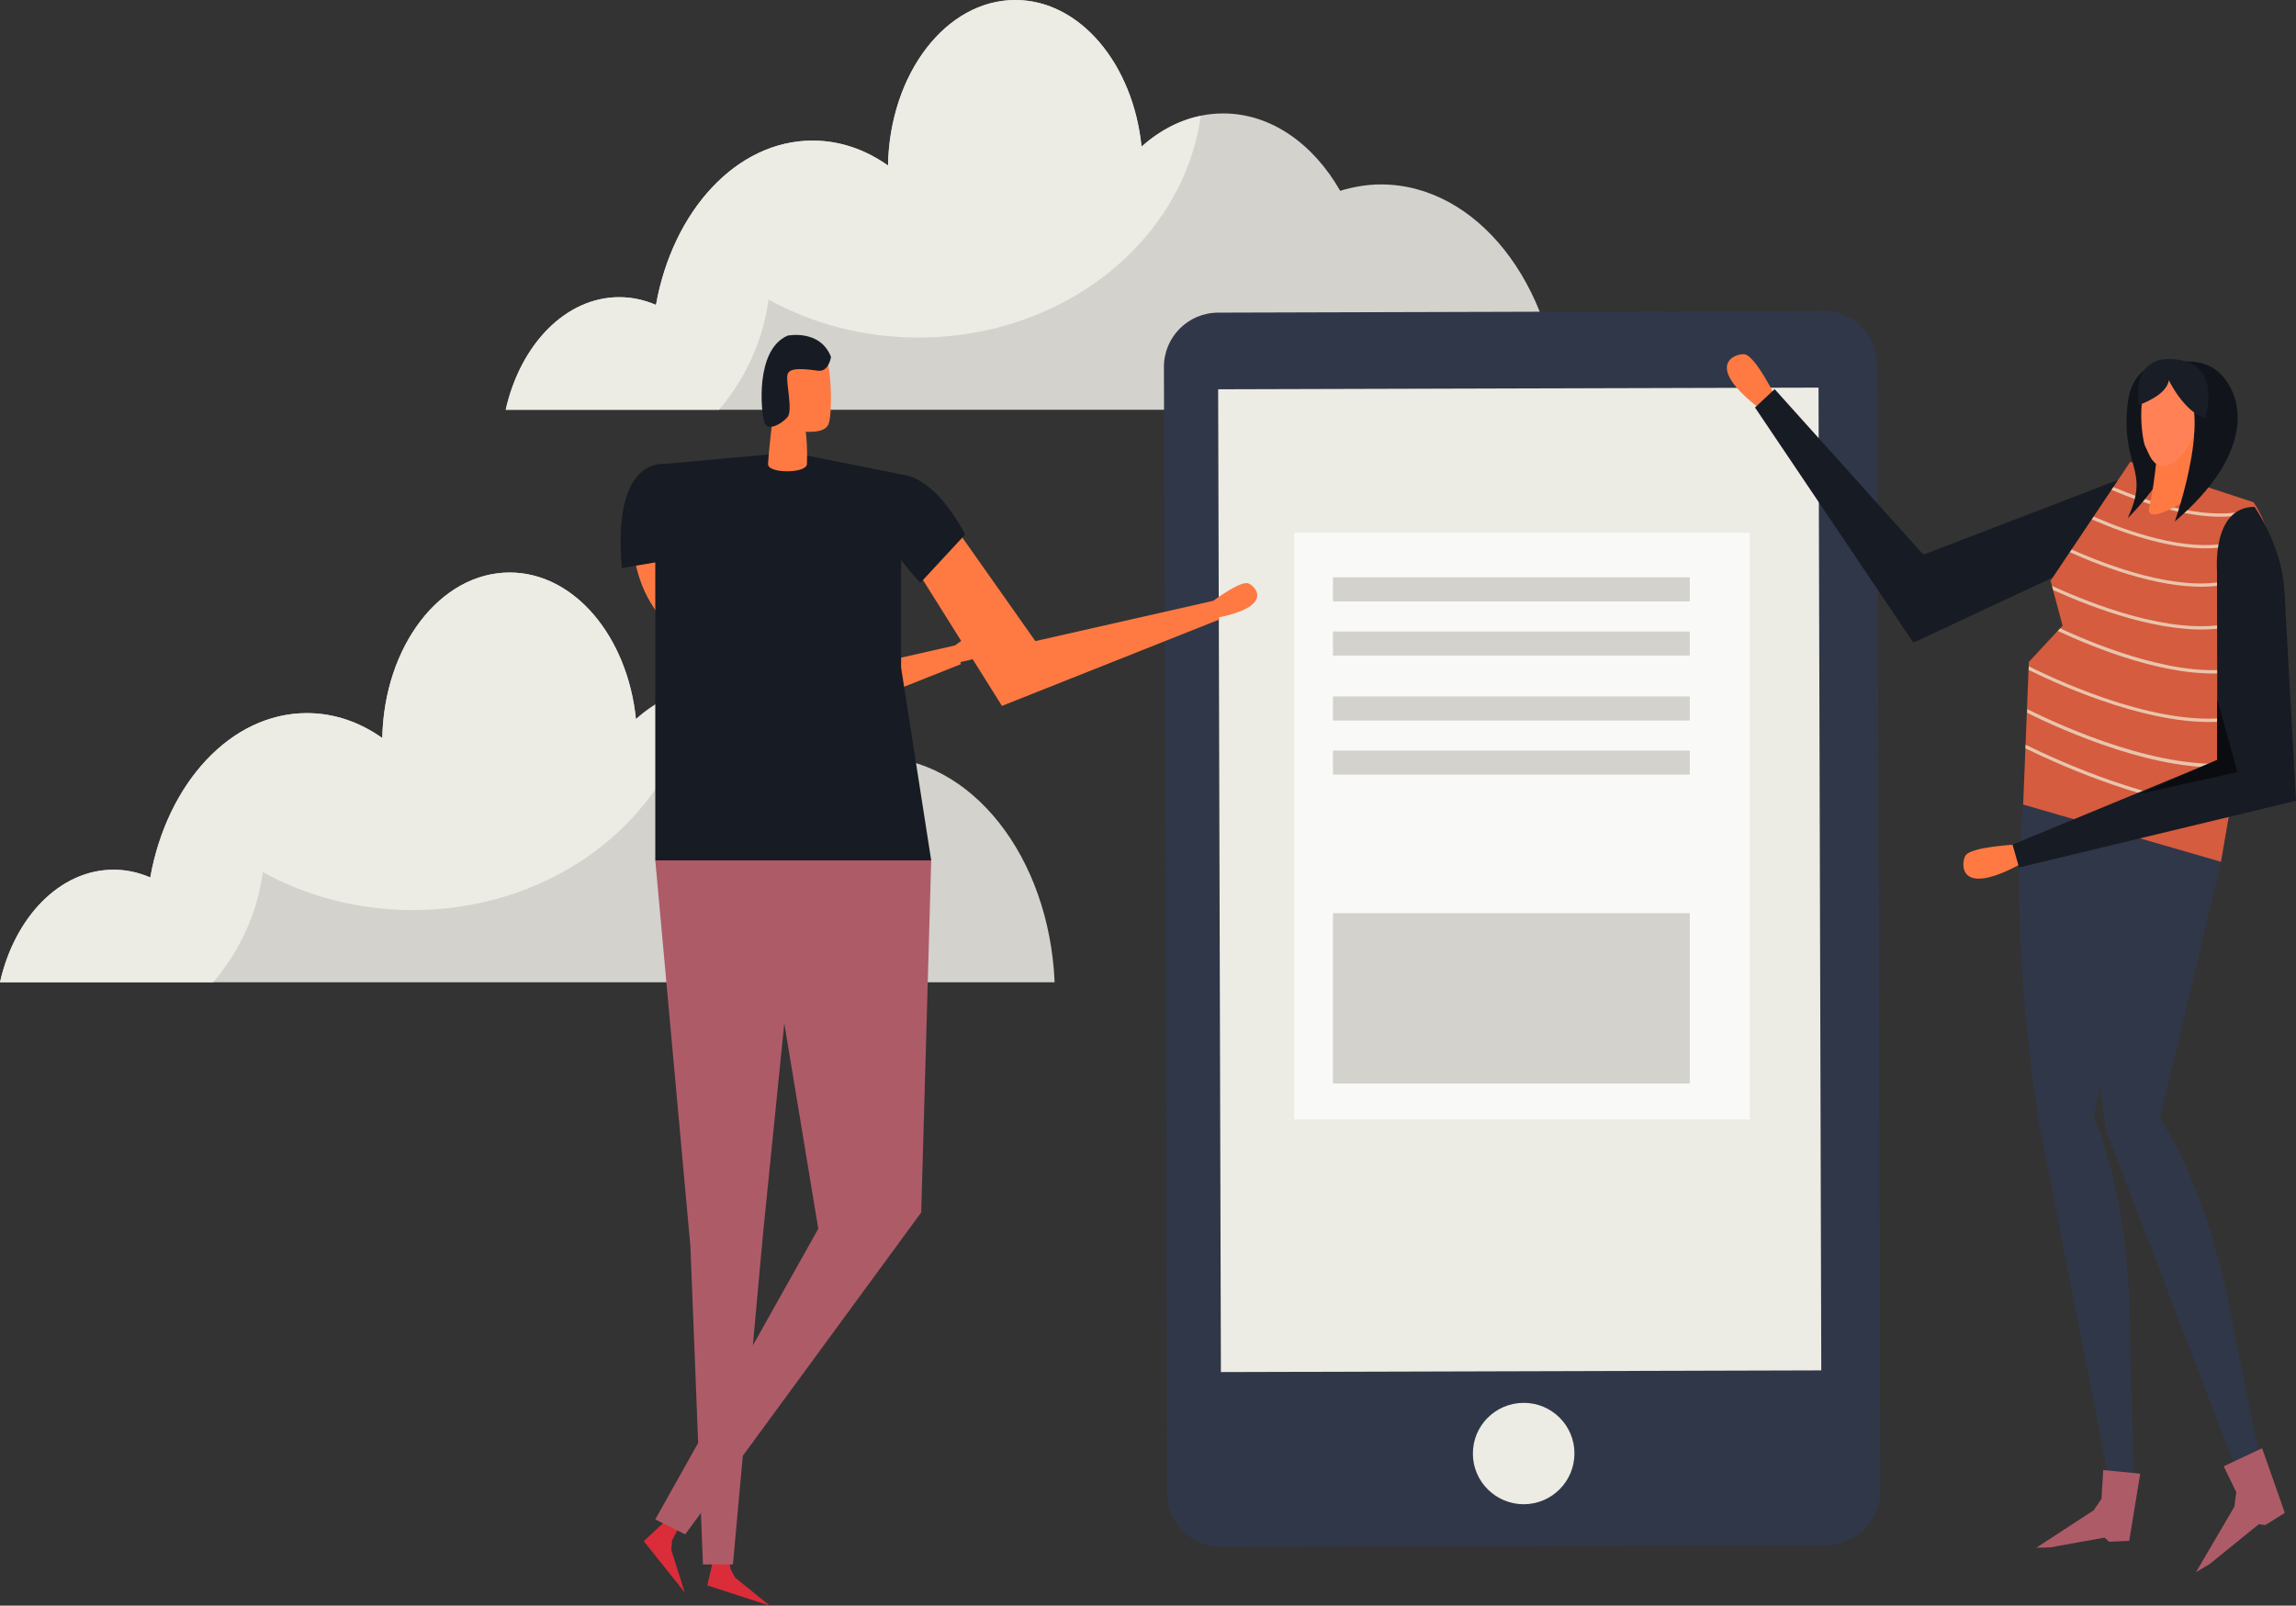 <svg width="366" height="256" viewBox="0 0 366 256" fill="none" xmlns="http://www.w3.org/2000/svg">
<rect x="0" y="0" width="366" height="256" fill="#333333" stroke="none"/>
<g clip-path="url(#clip0)">
<path d="M220.138 29.404C217.915 29.404 215.747 29.787 213.635 30.418C209.354 22.936 202.605 18.086 195.004 18.086C190.175 18.086 185.675 20.032 181.971 23.375C180.626 10.194 172.148 0 161.859 0C150.801 0 141.829 11.756 141.554 26.389C137.96 23.841 133.871 22.416 129.536 22.416C117.408 22.416 107.256 33.596 104.567 48.613C102.729 47.819 100.753 47.38 98.723 47.38C90.162 47.38 82.946 54.943 80.614 65.329H248.728C247.85 45.297 235.393 29.404 220.138 29.404Z" fill="#D3D2CD"/>
<path d="M161.859 0C150.801 0 141.829 11.756 141.554 26.389C137.96 23.841 133.871 22.416 129.536 22.416C117.408 22.416 107.256 33.596 104.567 48.613C102.729 47.819 100.753 47.38 98.723 47.38C90.162 47.38 82.946 54.943 80.614 65.329H114.61C118.808 60.397 121.634 54.368 122.512 47.764C129.454 51.6 137.631 53.82 146.411 53.82C169.569 53.82 188.638 38.392 191.41 18.47C187.925 19.182 184.742 20.909 181.971 23.375C180.626 10.194 172.148 0 161.859 0Z" fill="#ECEBE4"/>
<path d="M139.524 120.684C137.301 120.684 135.134 121.067 133.021 121.697C128.741 114.216 121.991 109.366 114.39 109.366C109.561 109.366 105.061 111.312 101.357 114.655C100.013 101.447 91.534 91.28 81.245 91.28C70.187 91.28 61.215 103.036 60.941 117.669C57.346 115.121 53.258 113.696 48.923 113.696C36.795 113.696 26.643 124.876 23.954 139.893C22.088 139.098 20.14 138.66 18.109 138.66C9.549 138.66 2.332 146.223 0 156.609H168.115C167.264 136.577 154.807 120.684 139.524 120.684Z" fill="#D3D2CD"/>
<path d="M81.245 91.28C70.187 91.28 61.215 103.036 60.941 117.669C57.346 115.121 53.258 113.696 48.923 113.696C36.795 113.696 26.643 124.876 23.954 139.893C22.088 139.098 20.14 138.66 18.109 138.66C9.549 138.66 2.332 146.223 0 156.609H33.996C38.194 151.677 41.02 145.648 41.898 139.044C48.84 142.88 57.017 145.1 65.797 145.1C88.955 145.1 108.025 129.672 110.796 109.75C107.366 110.462 104.156 112.189 101.385 114.655C100.04 101.474 91.534 91.28 81.245 91.28Z" fill="#ECEBE4"/>
<path d="M299.737 237.695C299.764 242.463 295.895 246.327 291.148 246.354L194.703 246.628C189.956 246.628 186.06 242.792 186.06 238.024L185.538 58.506C185.538 53.737 189.38 49.874 194.154 49.846L290.6 49.572C295.374 49.572 299.243 53.409 299.243 58.177L299.737 237.695Z" fill="#303748"/>
<path d="M289.887 61.798L194.182 62.066L194.621 218.757L290.326 218.489L289.887 61.798Z" fill="#ECEBE4"/>
<path d="M250.979 231.721C250.979 236.187 247.384 239.805 242.912 239.832C238.439 239.832 234.79 236.215 234.79 231.776C234.763 227.309 238.385 223.692 242.857 223.664C247.329 223.637 250.979 227.254 250.979 231.721Z" fill="#ECEBE4"/>
<path d="M322.51 128.247L342.87 131.699L333.733 178.257C333.733 178.257 339.687 189.684 339.55 214.539L340.181 236.352L336.422 237.092L324.98 178.723C325.007 178.723 320.178 150.333 322.51 128.247Z" fill="#303748"/>
<path d="M334.035 131.699L354.421 135.837L344.297 178.394C344.297 178.394 352.117 188.616 356.287 213.114L360.65 234.516L357.083 235.886L335.763 180.34C335.736 180.367 330.577 149.292 334.035 131.699Z" fill="#303748"/>
<path d="M283.082 63.383C283.082 63.383 279.789 56.642 278.06 56.478C276.606 56.341 271.338 58.177 280.749 65.329L283.082 63.383Z" fill="#FE7A42"/>
<path d="M335.791 88.074L305.005 102.46L279.762 64.973L282.89 62.041L306.596 88.43L334.803 77.606C334.803 77.606 344.022 73.194 346.437 79.579C346.437 79.579 342.102 85.114 335.791 88.074Z" fill="#171B23"/>
<path d="M359.223 80.072C359.223 80.072 362.625 84.484 363.201 94.212C363.75 103.94 357.769 115.861 357.769 115.861L354.037 137.399L322.51 128.274L323.416 105.53L328.794 99.748L326.873 92.595L339.577 73.632L359.223 80.072Z" fill="#D55C3E"/>
<path d="M341.168 234.955L335.269 234.379L334.995 238.955L333.76 240.791L324.596 246.765L326.791 246.711L335.489 245.149L336.202 245.806L339.412 245.669L341.168 234.955Z" fill="#AE5B68"/>
<path d="M360.595 230.899L354.476 233.776L356.479 237.914L356.177 240.216L350.058 250.657L352.226 249.369L360.073 243.011L361.116 243.148L364.217 241.202L360.595 230.899Z" fill="#AE5B68"/>
<path d="M353.598 87.334C354.12 87.279 354.614 87.197 355.107 87.115L354.998 86.594C348.33 87.909 339.358 84.813 333.76 82.374L333.459 82.812C338.727 85.114 346.958 87.992 353.598 87.334Z" fill="#EAC4AC"/>
<path d="M355.958 82.292C356.452 82.237 356.973 82.155 357.467 82.073L357.357 81.552C350.992 82.812 342.541 80.045 336.888 77.661L336.586 78.099C341.882 80.346 349.647 82.922 355.958 82.292Z" fill="#EAC4AC"/>
<path d="M353.05 93.445C353.626 93.39 354.174 93.308 354.723 93.198L354.614 92.677C346.876 94.212 336.34 90.321 330.248 87.608L329.946 88.046C335.654 90.595 345.339 94.212 353.05 93.445Z" fill="#EAC4AC"/>
<path d="M353.434 100.241C354.065 100.186 354.696 100.076 355.299 99.967L355.19 99.446C346.162 101.255 333.76 96.459 327.12 93.418L327.285 94.075C333.651 96.953 344.708 101.145 353.434 100.241Z" fill="#EAC4AC"/>
<path d="M355.272 107.256C355.903 107.201 356.534 107.092 357.138 106.982L357.028 106.461C347.754 108.297 334.94 103.2 328.41 100.186L328.026 100.597C334.145 103.447 345.998 108.215 355.272 107.256Z" fill="#EAC4AC"/>
<path d="M354.805 114.984C355.491 114.929 356.15 114.819 356.808 114.682L356.699 114.162C345.367 116.409 329.096 109.065 323.416 106.242L323.388 106.818C328.958 109.558 343.611 116.107 354.805 114.984Z" fill="#EAC4AC"/>
<path d="M355.958 122.218C356.205 122.191 356.452 122.136 356.699 122.108L356.809 121.533C344.983 123.205 328.822 115.888 323.169 113.065L323.142 113.641C328.849 116.491 344.242 123.396 355.958 122.218Z" fill="#EAC4AC"/>
<path d="M355.546 128.603C343.172 128 329.013 121.752 322.895 118.738L322.867 119.313C329.151 122.382 343.144 128.521 355.464 129.151L355.546 128.603Z" fill="#EAC4AC"/>
<path d="M321.66 134.632C321.66 134.632 314.142 134.961 313.291 136.44C312.578 137.701 312.166 143.291 322.51 137.537L321.66 134.632Z" fill="#FE7A42"/>
<path d="M364.135 93.801L366 127.671L321.852 138.304L320.809 134.659L353.461 121.177L353.406 90.979C353.406 90.979 352.583 80.812 359.388 80.812C359.415 80.812 363.613 86.841 364.135 93.801Z" fill="#171B23"/>
<path d="M347.342 57.738C347.342 57.738 340.071 56.45 339.166 64.343C338.013 74.509 342.87 74.701 339.166 82.62C339.166 82.62 351.952 70.399 347.891 60.15L347.342 57.738Z" fill="#11141B"/>
<path d="M349.702 69.193L351.924 77.524C351.924 77.524 341.608 84.922 342.623 80.757C343.583 76.893 344.132 69.193 344.132 69.193H349.702Z" fill="#FE7A42"/>
<path d="M349.702 59.574C350.388 61.301 351.732 64.617 350.772 66.864C349.784 69.111 348.357 73.139 345.778 74.098C343.199 75.057 342.541 72.18 341.992 71.221C341.443 70.262 340.071 60.78 344.214 58.506C347.342 56.779 349.181 58.259 349.702 59.574Z" fill="#FF8155"/>
<path d="M347.232 57.739C347.232 57.739 351.293 56.944 353.927 59.575C357.796 63.411 359.36 72.317 346.684 83.141C346.684 83.141 353.79 63.137 346.684 60.15L347.232 57.739Z" fill="#11141B"/>
<path d="M345.723 60.616C345.723 60.616 348.11 65.631 351.513 66.672C351.513 66.672 354.284 58.314 347.232 57.355C344.845 57.026 340.098 56.971 340.894 64.589C340.894 64.589 345.422 63.082 345.723 60.616Z" fill="#191D26"/>
<path d="M353.433 121.149V111.476L356.671 123.095L341.223 126.52L353.433 121.149Z" fill="#0A0C0F"/>
<path d="M278.938 84.95H206.309V178.477H278.938V84.95Z" fill="#F9F9F7"/>
<path d="M269.362 145.593H212.482V172.749H269.362V145.593Z" fill="#D3D2CD"/>
<path d="M269.362 92.047H212.482V95.884H269.362V92.047Z" fill="#D3D2CD"/>
<path d="M269.362 100.679H212.482V104.516H269.362V100.679Z" fill="#D3D2CD"/>
<path d="M269.362 111.038H212.482V114.874H269.362V111.038Z" fill="#D3D2CD"/>
<path d="M269.362 119.669H212.482V123.506H269.362V119.669Z" fill="#D3D2CD"/>
<path d="M144.902 88.923L159.719 112.544L194.401 98.761L193.358 95.801L165.042 102.213L150.746 81.935C150.746 81.935 146.466 74.728 141.911 77.962C141.911 77.989 141.938 84.018 144.902 88.923Z" fill="#FE7A42"/>
<path d="M192.754 96.267C192.754 96.267 197.638 92.513 198.983 93.006C200.108 93.417 203.318 96.705 193.77 98.541L192.754 96.267Z" fill="#FE7A42"/>
<path d="M103.689 96.048L118.506 119.669L153.188 105.886L152.145 102.926L123.829 109.338L109.534 89.06C109.534 89.06 105.253 81.853 100.699 85.087C100.699 85.114 100.726 91.143 103.689 96.048Z" fill="#FE7A42"/>
<path d="M151.569 103.392C151.569 103.392 156.453 99.61 157.798 100.131C158.923 100.542 162.133 103.83 152.585 105.666L151.569 103.392Z" fill="#FE7A42"/>
<path d="M114.116 246.957L116.119 247.121L116.448 250.163L117.189 251.533L122.704 256L112.744 252.766L114.116 246.957Z" fill="#DB2C39"/>
<path d="M106.982 241.641L108.546 242.874L107.147 245.587L107.01 247.121L109.15 253.89L102.62 245.724L106.982 241.641Z" fill="#DB2C39"/>
<path d="M104.458 137.18L110.055 198.7L112.058 249.423H116.833L121.634 196.7L127.643 137.18H104.458Z" fill="#AE5B68"/>
<path d="M148.442 137.18L146.85 193.302L109.232 244.628L104.458 242.244L130.442 195.905L121.25 140.359V137.18H148.442Z" fill="#AE5B68"/>
<path d="M104.458 137.18H148.442L143.64 106.406V75.633L126.107 72.125L104.458 74.098V103.803V137.18Z" fill="#171B23"/>
<path d="M141.829 75.797C141.829 75.797 134.667 79.88 146.713 92.924L153.847 85.224C153.847 85.224 148.469 74.18 141.829 75.797Z" fill="#171B23"/>
<path d="M105.72 74.016C105.72 74.016 97.543 72.892 99.135 90.567L109.479 88.813C109.479 88.786 111.976 76.784 105.72 74.016Z" fill="#171B23"/>
<path d="M122.43 73.988C122.348 75.523 128.576 75.523 128.631 73.988C128.823 69.494 128.028 66.206 128.028 66.206L123.418 64.507C123.445 64.507 122.622 70.755 122.43 73.988Z" fill="#FE7A42"/>
<path d="M127.232 68.7C127.643 68.754 131.54 69.412 132.116 67.494C132.719 65.603 132.527 58.615 131.622 56.916C130.716 55.217 127.726 54.231 126.326 54.806C124.927 55.409 121.14 59.437 123.226 66.315C123.253 66.315 124.954 68.48 127.232 68.7Z" fill="#FE7A42"/>
<path d="M132.472 56.916C132.472 56.916 132.116 59.3 130.442 59.108C128.741 58.917 125.86 58.396 125.531 59.711C125.229 60.999 126.436 65.411 125.531 66.507C124.598 67.603 122.32 68.891 121.826 67.302C121.332 65.713 120.317 55.82 125.531 53.518C125.531 53.518 130.716 52.422 132.472 56.916Z" fill="#171B23"/>
</g>
<defs>
<clipPath id="clip0">
<rect width="366" height="256" fill="white"/>
</clipPath>
</defs>
</svg>
